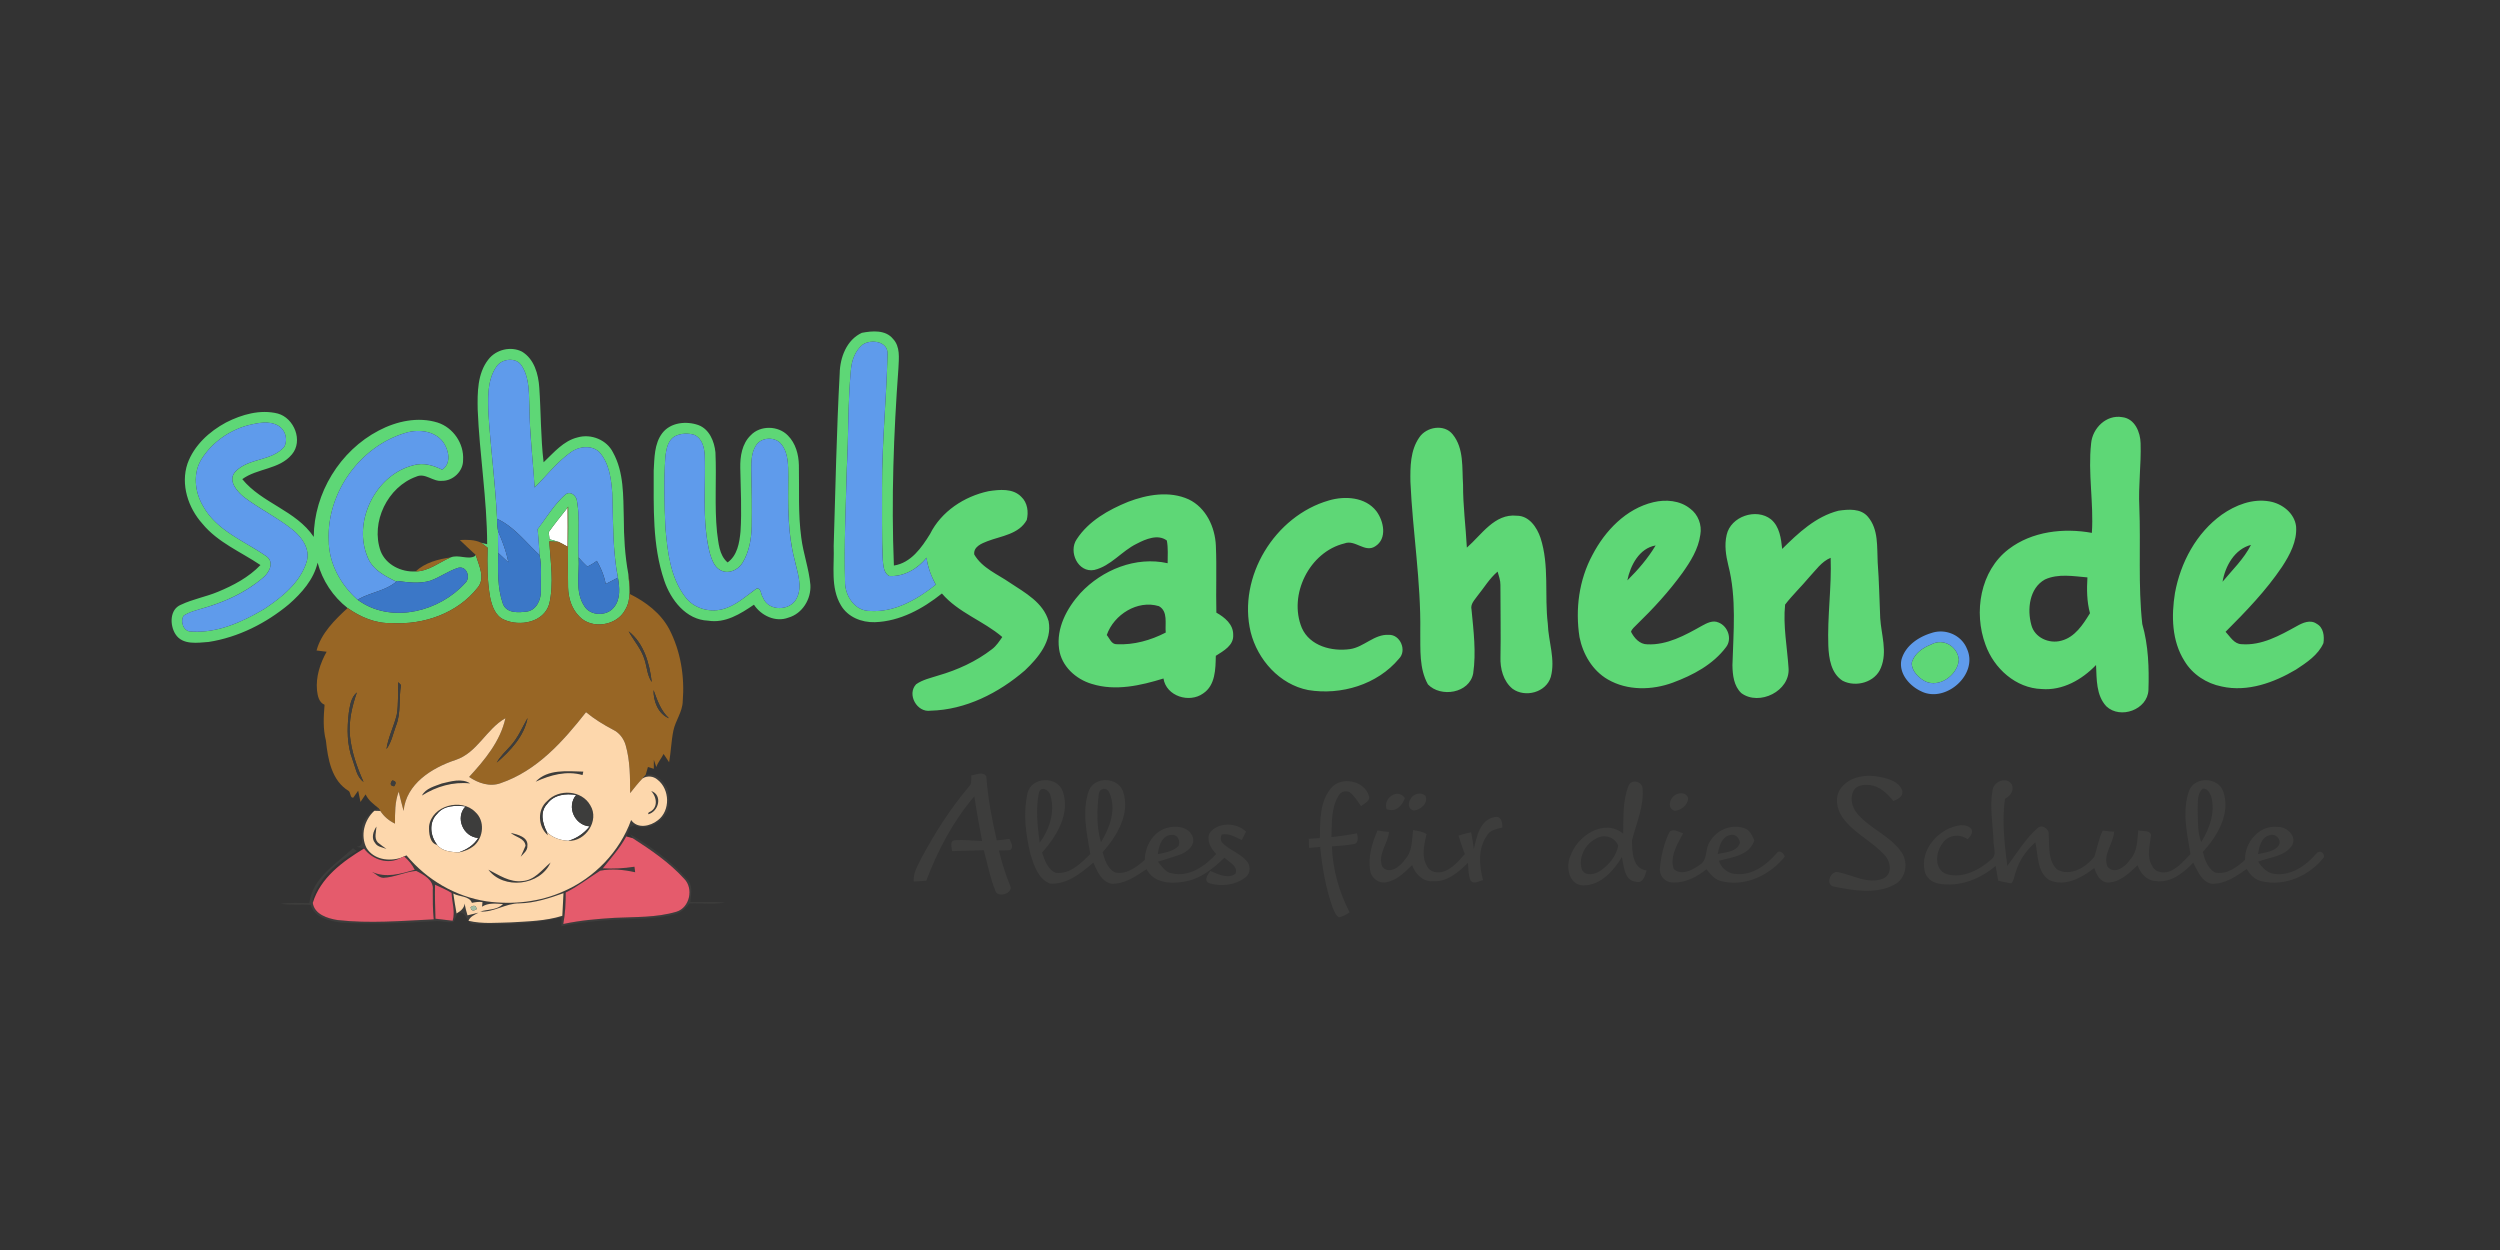 <?xml version="1.0"?>
<svg xmlns="http://www.w3.org/2000/svg" viewBox="0 -113.5 900 450"><rect x="0" y="-113.5" width="900" height="450" fill="#333333" stroke="none"/><path fill="#fff" d="M197.54 78.04c2.17-3.03 4.52-5.91 6.82-8.83.05 4.71.02 9.42-.01 14.13-1.07-.64-2.16-1.22-3.27-1.76-1.08-.34-2.16-.66-3.25-.95-.07-.65-.21-1.94-.29-2.59Zm-.54 97.84c2.38-3.31 6.67-3.81 10.41-3.19-3.54 4.21-.57 10.89 4.86 11.31-2 2.47-4.59 4.33-7.67 5.19-2.84-.14-5.65-1.06-7.7-3.11-1.6-3.15-2.65-7.33.1-10.2Zm-39.59 3.57c2.45-3.1 6.63-3.03 10.19-2.65-3.84 4-.88 10.98 4.56 11.36-1.61 2.68-4.28 4.28-7.18 5.25-2.69-.28-5.77-.4-7.57-2.74-2.56-3.2-3.13-8.18 0-11.22Z"/><path fill="#5ed776" d="M310.26 6.32c3.75-.71 8.51-1.15 11.21 2.16 2.68 2.8 2.12 6.95 1.97 10.48-1.74 23.67-2.6 47.41-1.64 71.14 6.18-.97 9.96-6.43 13.02-11.36 4.04-8.13 12.34-13.56 21.07-15.41 3.9-.59 8.75-1.11 11.77 2.02 2.26 2.11 2.67 5.47 1.97 8.35-2.82 5.13-9.2 5.75-14.15 7.63-2.1.81-5.1 2.01-4.75 4.79 2.86 4.93 8.42 7.09 12.9 10.2 5.42 3.58 11.94 7.1 13.87 13.81 1.38 7.09-3.75 13.19-8.55 17.73-9.41 8.12-21.33 14.19-33.94 14.49-4.91.77-8.62-5.91-5.2-9.52 2.36-1.66 5.26-2.26 7.96-3.14 6.93-2 13.63-5.05 19.35-9.48 1.56-1.16 2.6-2.83 3.71-4.38-6.79-5.83-15.81-8.73-21.74-15.67-6.89 5.52-15.13 10.03-24.13 10.33-4.77.15-9.75-1.84-12.23-6.08-3.83-6.43-2.32-14.24-2.6-21.35.64-20.72 1.04-41.44 2.16-62.13.11-5.72 2.48-12.08 7.97-14.61m.31 4.26c-2.78 2.23-4 5.84-4.26 9.29-1.1 11.69-.81 23.46-1.46 35.17-.34 13.67-1.01 27.34-.63 41-.02 4.93 3.49 10.36 8.85 10.4 8.89.63 17.09-4.11 23.8-9.47-1.63-3.04-2.89-6.27-3.31-9.71-3.21 4.03-8.14 6.9-13.41 6.61-2.15-1.07-2.11-3.89-2.38-5.94-.36-8.63-.19-17.27-.23-25.9-.06-16.03 1.59-32.02 1.97-48.02.27-4.6-5.89-5.55-8.94-3.43ZM175.82 15.9c2.76-3.57 8.04-4.86 12.08-2.82 4.42 2.65 5.92 8.09 6.24 12.92.62 8.97.49 17.98 1.56 26.92 3.66-3.46 7.13-7.73 12.25-8.96 4.82-1.39 10.47.86 12.73 5.41 3.98 7.17 3.66 15.68 3.89 23.63.01 6.73.39 13.46 1.62 20.09.33 4.3 1.27 9.07-1.14 12.97-3 5.74-12.06 7.13-16.51 2.34-2.75-2.72-3.93-6.63-4.03-10.42-.19-9.7.13-19.4.02-29.1l-.17.33c-2.3 2.92-4.65 5.8-6.82 8.83.08.65.22 1.94.29 2.59 1.09.29 2.17.61 3.25.95-.84-.05-2.51-.16-3.35-.21.46 7.46 1.72 15.12.01 22.5-1.92 6.73-10.61 8.28-16.31 5.7-3.11-1.35-4.29-4.86-4.95-7.91-1.09-5.93-1.1-12-.94-18-.76-.61-1.54-1.19-2.32-1.77.54.13 1.62.4 2.16.53-.04-16.23-2.75-32.28-3.41-48.47-.11-6.14-.13-12.98 3.85-18.05m2.83 2.7c-3.25 4.76-2.95 10.87-2.83 16.38.78 12.78 2.51 25.49 3.12 38.29-.03 1.5.09 2.98.36 4.45-.04 2.61.02 5.21.06 7.82-.08 6.15-.37 12.54 1.72 18.42 1.43 3.5 5.76 3.05 8.81 2.67 3.39-.66 4.97-4.48 4.82-7.63-.11-4.21.41-8.53-.47-12.68-.19-3.11-.4-6.22-.7-9.33 3.24-4.22 5.99-8.94 10.02-12.48 1.88-1.42 4.03.52 4.18 2.5 1.15 6.65.17 13.42.56 20.12.39 5.79-1.39 12.28 1.99 17.46 2.15 3.76 8.23 3.85 10.78.48 2.4-3 1.99-7.09 1.38-10.62-1.94-10.01-1.69-20.24-2.04-30.38-.38-5.16-1.08-10.81-4.66-14.83-2.82-2.64-7.4-2.05-10.32.11-4.93 3.55-8.68 8.41-12.96 12.66-.62-9.68-1.79-19.33-1.89-29.04-.2-4.97.05-10.41-2.75-14.77-2.01-3.26-7.26-2.63-9.18.4ZM81.4 38.58c5.64-2.87 12.27-4.78 18.58-3.21 5.94 1.6 9.24 9.9 5.08 14.75-4.51 5.42-12.4 4.91-17.84 8.87 7.05 8.68 19.37 11.28 25.73 20.8.09-15.77 9.45-31.04 23.43-38.31 6.41-3.37 14.13-5.05 21.18-2.85 5.6 1.81 9.54 7.57 9.15 13.44.11 4.05-3.63 7.62-7.65 7.53-3.21.36-5.99-2.98-9.18-1.52-10.35 3.68-16.53 16.42-12.86 26.8 1.9 4.97 7.47 7.64 12.59 7.34 4.73-.07 8.45-3.28 12.62-5.05 2.81-1.17 6.29.96 8.71-.47l.31-.43c1.11 3.64 3.59 8.33.71 11.76-7.24 9.24-19.43 13.49-30.93 12.78-5.77.22-11.25-2.15-15.88-5.42-5.26-4.08-9.09-9.9-10.81-16.33-1.42 6.11-5.74 10.93-10.31 14.96-8.25 6.87-18.25 11.91-28.91 13.58-4.01.29-9.36 1.21-11.93-2.76-2.09-3.2-2.17-8.97 1.94-10.63 4.26-2.03 8.98-2.84 13.33-4.66 5.59-2.31 11.08-5.22 15.31-9.63-7.07-4.76-15.34-8.12-20.88-14.86-5.16-5.74-7.92-14.14-5.39-21.66 2.36-6.58 7.86-11.58 13.9-14.82m8 .99c-6.79 1.82-13.02 6.16-16.78 12.13-3.28 5.15-2.52 12 .54 17.06 4.94 8.92 14.98 12.53 22.9 18.11 2.84 2.23.72 5.99-1.52 7.74-6.34 5.39-14.13 8.83-22.09 11.04-2.16.67-4.41 1.22-6.31 2.49-1.39 2.1-.04 5.84 2.75 5.71 9.34.65 18.22-3.41 26.09-8.02 6.42-4.25 13.08-9.54 15.43-17.19 1.3-4.44-1.61-8.55-4.85-11.25-5.58-4.53-12.12-7.67-17.82-12-2.4-2.03-5.72-5.72-3.22-8.86 4.67-5.29 13.26-3.83 17.83-9.23 1.36-2.54.37-6.1-2.17-7.53-3.28-1.95-7.3-1-10.78-.2m28.95 41.48c.01 8.24 4.32 15.96 10.38 21.36l1.04.71.13.09c11.81 7.71 28.44 3.25 37.5-6.75 2.16-1.86.72-6.28-2.37-5.57-3.57 1.08-6.59 3.42-10.1 4.66-3.88 1.18-7.98.61-11.91.09l-.35.25c-4-1.98-8.36-4.15-10.21-8.51-5.7-13.01 2.73-30.15 16.58-33.44 3.47-.94 7.01.1 10.13 1.64 3.47-2.29 2.39-7.17.28-10.04-3.07-3.97-8.84-4.61-13.39-3.22-16.42 4.82-28.49 21.6-27.71 38.73Zm634.46-35c.52-5.44 5.48-10.36 11.17-9.38 4.54.5 6.56 5.39 6.64 9.43.24 7.63-.85 15.24-.46 22.87.55 14.05-.48 28.19 1.06 42.18 2.21 7.72 2.48 15.82 2.22 23.8-.36 7.06-10.13 10.57-15.15 5.83-3.72-3.95-3.47-9.83-3.71-14.88-5.07 5.28-12.02 9.26-19.56 8.65-9.33-.29-17.22-7.44-20.25-15.97-4.33-11.64-1.92-26.58 8.35-34.39 8.41-6.42 19.76-7.71 29.95-5.86.72-10.76-1.47-21.54-.26-32.28m-16.63 49.06c-5.63 3.12-6.45 10.73-4.9 16.37 1.16 4.57 6.41 6.89 10.77 5.67 4.92-1.25 7.85-5.84 10.34-9.9-1.15-4.21-1.17-8.58-.92-12.89-5.05-.42-10.49-1.44-15.29.75ZM238.41 42.44c2.97-3.89 8.63-4.45 12.99-2.92 3.98 1.47 5.76 5.88 6.16 9.81.44 9.57-.39 19.2.57 28.75.56 3.79.67 8.2 3.81 10.9 3.52-2.51 4.25-7.07 4.64-11.07.5-7.65.05-15.32-.08-22.98-.09-4.14.63-8.7 3.74-11.71 3.45-3.69 9.96-3.53 13.41.07 2.78 2.78 3.87 6.83 3.95 10.67.18 8.67-.32 17.41.85 26.03.71 5.76 2.79 11.26 3.29 17.04.33 5.13-2.91 10.42-7.96 11.83-4.6 1.75-9.78-.74-12.36-4.67-4.86 3.3-10.32 6.76-16.5 5.75-7.97-.3-13.45-7.49-15.8-14.46-4.32-12.69-3.76-26.33-3.79-39.55.28-4.56.18-9.67 3.08-13.49m4.89.95c-2.88 1.37-3.47 4.82-3.77 7.67-.59 8.62-.36 17.28.06 25.91.77 8.42 1.8 17.44 7.08 24.38 2.95 4.04 8.45 5.71 13.23 4.51 4.86-1.17 8.55-4.73 12.52-7.52 1.66-.17 1.45 2.26 2.26 3.25 1.91 5.13 9.88 4.97 12.16.21 2.18-4.38.14-9.37-.79-13.82-2.56-9.78-2.36-19.97-2.27-30-.04-3.87.08-8.2-2.4-11.44-2.17-2.96-7.42-2.77-9.27.43-1.72 2.68-1.61 6.02-1.64 9.08.15 6.66.25 13.32.14 19.98-.11 4.53-.93 9.23-3.34 13.14-1.57 2.56-5.15 4.16-7.95 2.58-2.32-1.25-3.13-3.99-3.85-6.34-2.76-11.31-1.42-23.02-1.76-34.53-.06-2.94-.82-6.52-3.79-7.84-2.15-.65-4.56-.57-6.62.35Zm267.62.62c2.55-3.88 9.02-4.99 12.07-1.11 4.1 5.07 3.29 12 3.71 18.09-.04 7.58.98 15.09 1.37 22.65 5.29-4.6 9.99-12.34 17.98-11.48 4.45-.02 7.25 4.19 8.53 7.97 3.24 10 1.39 20.65 2.63 30.93.2 6.38 2.81 12.81 1.07 19.15-1.69 5.58-9.19 7.54-13.73 4.27-3.36-2.71-4.54-7.31-4.38-11.47.18-8.66-.04-17.31-.02-25.96.02-1.65-.57-3.22-1.01-4.78-2.92 2.46-4.85 5.78-7.23 8.71-1.04 1.49-2.65 2.97-2.16 4.99.72 7.6 1.71 15.34.6 22.94-1.33 7.18-11.7 8.8-16.3 3.96-3.19-5.71-2.67-12.58-2.75-18.9.27-18.07-2.74-35.96-3.55-53.98-.08-5.42-.05-11.34 3.17-15.98ZM406.11 67.16c6.87-2.62 14.89-4.04 21.83-.88 6.24 2.98 9.48 9.98 9.77 16.64.35 8.04-.02 16.09.18 24.13 2.98 1.68 6.12 4.2 6.06 7.98.25 3.83-3.51 5.8-6.26 7.57-.09 4.73-.14 10.6-4.54 13.53-4.98 3.61-13.31 1.02-14.3-5.37-8.24 2.55-17.28 4.61-25.77 1.96-5.78-1.68-11.01-6.43-11.81-12.61-1.06-7.52 2.81-14.69 7.7-20.11 7.84-8.38 19.94-13.31 31.38-10.74 0-2.72.22-5.48-.29-8.17-3.19-2.42-7.66-.51-10.81 1.14-5.44 2.62-9.31 8.04-15.32 9.46-5.86 1.11-9.41-6.62-6.3-11.09 4.26-6.53 11.41-10.56 18.48-13.44m-7.68 47.95c1.03 1.21 1.65 3.37 3.6 3.31 6.13.31 12.21-1.41 17.63-4.2-.31-3.16.91-7.63-2.45-9.5-7.71-2.35-16.22 3.03-18.78 10.39Zm79.99-48.46c5.77-1.69 13.11-1.24 17.06 3.85 2.66 3.54 4.02 9.91-.4 12.67-3.72 2.47-7.26-2.58-11.12-1.03-12.56 3.04-20.23 18.5-15.31 30.39 2.87 6.54 10.84 8.59 17.37 7.64 5.01-.72 8.71-5.44 13.96-5.13 4.14-.14 6.58 5.68 3.65 8.59-7.79 9.33-20.86 13.24-32.67 11.29-10.31-2.01-18.24-10.92-20.73-20.89-4.73-19.87 8.7-41.8 28.19-47.38Zm116.79.64c4.45-1.06 9.55-.66 13.22 2.3 2.9 2.1 4.33 5.92 3.68 9.42-.69 5.12-3.5 9.59-6.43 13.72-4.84 6.69-10.45 12.81-16.38 18.55-.76.84-1.79 1.54-2.14 2.65 1.14 2.26 3.13 4.54 5.88 4.53 7.11.32 13.63-3.28 19.64-6.67 1.79-.97 3.93-2.13 5.99-1.19 3.36 1.3 5 5.91 2.71 8.86-4.7 6.29-11.92 10.1-19.14 12.78-7.52 2.78-16.38 2.96-23.45-1.15-5.5-3.19-8.95-9.09-10.17-15.21-1.57-10.05-.19-20.65 4.68-29.64 4.54-8.71 12.09-16.61 21.91-18.95m-9.37 28.15c3.84-3.8 7.41-7.93 10.19-12.58-5.9 1-9.12 7.23-10.19 12.58Zm214.01-23.67c4.93-3.45 11.05-5.85 17.15-4.77 4.55.78 9.03 4.19 9.59 9.03.39 5.3-2.24 10.21-5.05 14.51-5.78 8.6-13.04 16.1-20.34 23.41 1.66 1.73 3.05 4.4 5.78 4.46 7.19.57 13.78-3.15 19.86-6.51 2.12-1.21 4.9-2.45 7.17-.83 2.47 1.32 2.8 4.47 2.42 6.96-1.92 4.3-6.06 7-9.85 9.5-7.94 4.71-17.45 8.19-26.76 6.11-5.46-1.07-10.54-4.36-13.41-9.17-4.59-7.21-4.76-16.3-3.43-24.48 2-10.97 7.7-21.64 16.87-28.22m.26 24.16c3.56-4.29 7.69-8.24 10.24-13.27-5.9 1.53-9.28 7.63-10.24 13.27ZM661.88 70.35c3.56-.5 7.95-.89 10.55 2.16 3.91 4.56 3.24 10.9 3.54 16.48.51 6.67.61 13.37.91 20.05.37 5.91 2.64 12.09.25 17.84-2.01 5.23-8.96 7.16-13.74 4.72-4.2-2.65-5-8.03-5.19-12.6-.39-10.57 1.22-21.11.84-31.69-3.32 1.37-5.35 4.47-7.73 6.98-2.8 3.37-6 6.39-8.67 9.86-.78 7.6.75 15.27 1.24 22.87.63 8.24-10.54 13.76-16.99 9.01-2.72-2.54-3.16-6.53-3.21-10.05.34-11.96 1.53-24.2-1.48-35.93-.88-3.58-1.46-7.36-.6-10.99 1.46-6.66 10.67-9.77 15.96-5.6 3.11 2.61 3.62 6.88 4.03 10.66 5.8-5.75 12.14-11.71 20.29-13.77Zm33.46 48.11c4.31-2.34 9.41.81 9.84 5.51-.33 5.65-7.42 10.62-12.62 7.53-2.21-1.34-4.37-3.61-4.34-6.34.85-3.37 4.03-5.53 7.12-6.7Z"/><path fill="#5f9beb" d="M310.57 10.58c3.05-2.12 9.21-1.17 8.94 3.43-.38 16-2.03 31.99-1.97 48.02.04 8.63-.13 17.27.23 25.9.27 2.05.23 4.87 2.38 5.94 5.27.29 10.2-2.58 13.41-6.61.42 3.44 1.68 6.67 3.31 9.71-6.71 5.36-14.91 10.1-23.8 9.47-5.36-.04-8.87-5.47-8.85-10.4-.38-13.66.29-27.33.63-41 .65-11.71.36-23.48 1.46-35.17.26-3.45 1.48-7.06 4.26-9.29ZM178.65 18.6c1.92-3.03 7.17-3.66 9.18-.4 2.8 4.36 2.55 9.8 2.75 14.77.1 9.71 1.27 19.36 1.89 29.04 4.28-4.25 8.03-9.11 12.96-12.66 2.92-2.16 7.5-2.75 10.32-.11 3.58 4.02 4.28 9.67 4.66 14.83.35 10.14.1 20.37 2.04 30.38-1.47.76-2.93 1.52-4.4 2.29-.52-2.96-1.71-5.74-3.2-8.34-1.05.81-2.19 1.5-3.4 2.06-1.14-1.03-2.21-2.12-3.15-3.33-.39-6.7.59-13.47-.56-20.12-.15-1.98-2.3-3.92-4.18-2.5-4.03 3.54-6.78 8.26-10.02 12.48.3 3.11.51 6.22.7 9.33-4.93-4.52-9.07-10.18-15.3-13.05-.61-12.8-2.34-25.51-3.12-38.29-.12-5.51-.42-11.62 2.83-16.38ZM89.4 39.57c3.48-.8 7.5-1.75 10.78.2 2.54 1.43 3.53 4.99 2.17 7.53-4.57 5.4-13.16 3.94-17.83 9.23-2.5 3.14.82 6.83 3.22 8.86 5.7 4.33 12.24 7.47 17.82 12 3.24 2.7 6.15 6.81 4.85 11.25-2.35 7.65-9.01 12.94-15.43 17.19-7.87 4.61-16.75 8.67-26.09 8.02-2.79.13-4.14-3.61-2.75-5.71 1.9-1.27 4.15-1.82 6.31-2.49 7.96-2.21 15.75-5.65 22.09-11.04 2.24-1.75 4.36-5.51 1.52-7.74-7.92-5.58-17.96-9.19-22.9-18.11-3.06-5.06-3.82-11.91-.54-17.06 3.76-5.97 9.99-10.31 16.78-12.13Zm28.95 41.48c-.78-17.13 11.29-33.91 27.71-38.73 4.55-1.39 10.32-.75 13.39 3.22 2.11 2.87 3.19 7.75-.28 10.04-3.12-1.54-6.66-2.58-10.13-1.64-13.85 3.29-22.28 20.43-16.58 33.44 1.85 4.36 6.21 6.53 10.21 8.51-4.01 3.41-9.51 3.85-13.94 6.52-6.06-5.4-10.37-13.12-10.38-21.36ZM243.3 43.39c2.06-.92 4.47-1 6.62-.35 2.97 1.32 3.73 4.9 3.79 7.84.34 11.51-1 23.22 1.76 34.53.72 2.35 1.53 5.09 3.85 6.34 2.8 1.58 6.38-.02 7.95-2.58 2.41-3.91 3.23-8.61 3.34-13.14.11-6.66.01-13.32-.14-19.98.03-3.06-.08-6.4 1.64-9.08 1.85-3.2 7.1-3.39 9.27-.43 2.48 3.24 2.36 7.57 2.4 11.44-.09 10.03-.29 20.22 2.27 30 .93 4.45 2.97 9.44.79 13.82-2.28 4.76-10.25 4.92-12.16-.21-.81-.99-.6-3.42-2.26-3.25-3.97 2.79-7.66 6.35-12.52 7.52-4.78 1.2-10.28-.47-13.23-4.51-5.28-6.94-6.31-15.96-7.08-24.38-.42-8.63-.65-17.29-.06-25.91.3-2.85.89-6.3 3.77-7.67Zm-64 34.33c1.54 3.63 2.99 7.31 3.7 11.21a384.47 384.47 0 0 1-3.64-3.39c-.04-2.61-.1-5.21-.06-7.82Zm515.97 36.68c5.02-1.74 10.82.66 12.82 5.64 4.28 9.23-7.71 19.72-16.47 15.33-4.21-1.95-8.14-6.43-7.1-11.35 1.32-4.97 6.05-8.2 10.75-9.62m.07 4.06c-3.09 1.17-6.27 3.33-7.12 6.7-.03 2.73 2.13 5 4.34 6.34 5.2 3.09 12.29-1.88 12.62-7.53-.43-4.7-5.53-7.85-9.84-5.51Z"/><g fill="#986625"><path d="M204.53 68.88c.11 9.7-.21 19.4-.02 29.1.1 3.79 1.28 7.7 4.03 10.42 4.45 4.79 13.51 3.4 16.51-2.34 2.41-3.9 1.47-8.67 1.14-12.97.45 2.39.57 4.82.56 7.25 5.75 2.86 11.14 6.91 14.2 12.7 4.11 7.93 5.56 17.1 4.83 25.95-.09 3.79-2.6 6.89-3.36 10.51-.78 3.77-.86 7.63-1.54 11.41-.5-.75-1.49-2.25-1.99-3-.77 1.64-2.07 2.98-2.61 4.74-.23-.66-.68-2-.91-2.66v3.28c-.53-.17-1.59-.49-2.12-.66-.2.72-.61 2.16-.82 2.88-.39.42-.77.84-1.15 1.27-1.57 1.67-3.02 3.45-4.43 5.26-.01-5.77-.01-11.65-1.61-17.24-.69-2.38-2.27-4.49-4.52-5.57-3.43-1.82-6.76-3.83-9.75-6.32-8.26 10.52-17.69 21.1-30.73 25.54-3.88 1.43-8.1.01-11.35-2.24 5.62-6.12 11.23-12.82 13.06-21.14-6.96 3.94-10.11 12.5-18.02 15.05-8.47 2.84-17.7 8.55-18.64 18.33-.57-2.32-1.23-4.62-1.76-6.94-1.4 3.68-1.33 7.64-1.33 11.51-2.15-1.03-3.98-2.55-5.28-4.56-.18-.26-.52-.77-.69-1.03-1.77-1.43-3.64-2.79-4.61-4.94-.47.68-1.39 2.05-1.85 2.73-.21-1.01-.63-3.04-.83-4.05-.44.62-1.3 1.86-1.74 2.48-1.12.32-.98-1.76-1.6-2.33-6.27-3.77-7.55-11.5-8.27-18.17-1.09-4.24-.85-8.6-.49-12.92-2.07-.85-2.48-3.21-2.72-5.18-.47-4.88 1.12-9.69 3.46-13.9-.9-.11-2.71-.33-3.62-.45 1.64-6.21 6.57-11.04 11.19-15.29 4.63 3.27 10.11 5.64 15.88 5.42 11.5.71 23.69-3.54 30.93-12.78 2.88-3.43.4-8.12-.71-11.76-1.91-1.78-3.84-3.54-5.71-5.36 2.57-.12 5.31-.17 7.68.98.78.58 1.56 1.16 2.32 1.77-.16 6-.15 12.07.94 18 .66 3.05 1.84 6.56 4.95 7.91 5.7 2.58 14.39 1.03 16.31-5.7 1.71-7.38.45-15.04-.01-22.5.84.05 2.51.16 3.35.21 1.11.54 2.2 1.12 3.27 1.76.03-4.71.06-9.42.01-14.13l.17-.33m21.76 44.88c1.91 3.44 4.67 6.46 5.78 10.3.85 2.65.93 5.61 2.56 7.97-.78-6.67-2.82-13.97-8.34-18.27m-82.92 18.32c-.2 3.9.14 7.85-.54 11.72-1.01 4.19-3.08 8.07-3.71 12.37 1.83-2.45 2.37-5.52 3.41-8.32 1.93-4.68.97-9.83 1.83-14.71-.25-.26-.74-.8-.99-1.06m91.9 2.83c-.07 3.99 1.64 8.58 5.57 10.18-2.97-2.72-4.23-6.51-5.57-10.18m-109.71 8.22c-.66 5.66-.7 11.6 1.4 16.99 1.05 2.73 1.37 6.01 3.91 7.86-2.4-5.37-4.39-11.02-4.92-16.92-.4-5.21.83-10.39 2.53-15.29-2.15 1.84-2.49 4.73-2.92 7.36m58.31 11.82c-1.77 1.95-3.72 3.77-5.05 6.08 4.91-4.23 9.87-9.48 11.11-16.05-1.9 3.39-3.43 7.05-6.06 9.97m-42.67 12.51c-.9 1.22-.67 1.92.68 2.11.89-1.22.67-1.92-.68-2.11Z"/><path d="M149.61 92.22c3.42-3.18 8.11-4.42 12.62-5.05-4.17 1.77-7.89 4.98-12.62 5.05Z"/></g><path fill="#3b77c7" d="M178.94 73.27c6.23 2.87 10.37 8.53 15.3 13.05.88 4.15.36 8.47.47 12.68.15 3.15-1.43 6.97-4.82 7.63-3.05.38-7.38.83-8.81-2.67-2.09-5.88-1.8-12.27-1.72-18.42 1.21 1.14 2.42 2.27 3.64 3.39-.71-3.9-2.16-7.58-3.7-11.21-.27-1.47-.39-2.95-.36-4.45Zm29.36 13.86c.94 1.21 2.01 2.3 3.15 3.33 1.21-.56 2.35-1.25 3.4-2.06 1.49 2.6 2.68 5.38 3.2 8.34 1.47-.77 2.93-1.53 4.4-2.29.61 3.53 1.02 7.62-1.38 10.62-2.55 3.37-8.63 3.28-10.78-.48-3.38-5.18-1.6-11.67-1.99-17.46Zm-53.37 8.42c3.51-1.24 6.53-3.58 10.1-4.66 3.09-.71 4.53 3.71 2.37 5.57-9.06 10-25.69 14.46-37.5 6.75l-.13-.09-1.04-.71c4.43-2.67 9.93-3.11 13.94-6.52l.35-.25c3.93.52 8.03 1.09 11.91-.09Z"/><g fill="#3d3d3c"><path d="m129.77 103.12.13.09-.13-.09Zm96.52 10.64c5.52 4.3 7.56 11.6 8.34 18.27-1.63-2.36-1.71-5.32-2.56-7.97-1.11-3.84-3.87-6.86-5.78-10.3Zm-82.92 18.32c.25.26.74.8.99 1.06-.86 4.88.1 10.03-1.83 14.71-1.04 2.8-1.58 5.87-3.41 8.32.63-4.3 2.7-8.18 3.71-12.37.68-3.87.34-7.82.54-11.72Zm91.9 2.83c1.34 3.67 2.6 7.46 5.57 10.18-3.93-1.6-5.64-6.19-5.57-10.18Zm-109.71 8.22c.43-2.63.77-5.52 2.92-7.36-1.7 4.9-2.93 10.08-2.53 15.29.53 5.9 2.52 11.55 4.92 16.92-2.54-1.85-2.86-5.13-3.91-7.86-2.1-5.39-2.06-11.33-1.4-16.99Zm58.31 11.82c2.63-2.92 4.16-6.58 6.06-9.97-1.24 6.57-6.2 11.82-11.11 16.05 1.33-2.31 3.28-4.13 5.05-6.08Zm8.97 12.96c4.32-4.62 11.4-3.76 17.15-3.62l-.28 1.23c-5.73-1.68-11.62-.01-16.87 2.39Zm38.44-1.15c.38-.43.76-.85 1.15-1.27 3.54-.91 6.64 2.22 7.92 5.22.57 2.52.65 5.28-.09 7.77-1.98 4.05-7.46 7.44-11.79 5.09l-1.8.72c-.31 1.15-.71 2.26-1.22 3.33-2.26 4.2-5.49 7.76-8.44 11.47 3.8.2 7.62.04 11.39-.57.06.5.2 1.49.26 1.99-4.11-.94-8.43-1.35-12.59-.56-4.15 2.6-8 5.69-12.42 7.85.03 3.79-.18 7.59-.86 11.33 6.07-1.3 12.26-1.83 18.45-2.21 7.44-.37 15.09-.05 22.31-2.21 4.77-1.46 6.23-8.39 2.75-11.85-5.31-5.85-11.9-10.35-18.51-14.6l-.84-1.39c7.5 4.49 14.75 9.68 20.54 16.29 2.07 2.19 1.25 5.41 1.01 8.09 4.2.06 8.41-.13 12.61.17-4.26.73-8.6.15-12.9.32-1.42 1.7-3.02 3.43-5.29 3.88-7.12 1.86-14.57 1.62-21.87 1.96-6.34.45-12.69.98-18.92 2.32.01-.78.02-2.35.02-3.14-10.18 2.37-20.78 2.71-31.2 2.32-3.28.39-2.57-4.61-6.12-4.04-.46 1.17-.99 2.3-1.61 3.39-2.12.34-4.24-.45-6.37-.32-11.3.71-22.65 1.2-33.96.52-4.2-.57-9.66-1.68-11.05-6.35-3.63-.31-7.31.19-10.91-.47 3.46-.37 6.95-.22 10.42-.2 1.18-9.13 9.6-14.06 15.74-19.74.45.33.9.66 1.35 1.01-6.83 3.79-13.54 9.41-15.88 17.13l.04 1.53c.59 4.14 5.38 5.63 8.95 6.18 11.49 1.3 23.08.29 34.59-.26-.35-3.5-.35-7.01-.34-10.52.52-3.56-3.29-5.58-5.97-6.92-4.04.33-7.77 2.31-11.83 2.49-1.61-.06-2.74-1.43-4.09-2.16 4.99 2.39 10.41.69 15.4-.73-.93-1.87-2.26-3.48-3.84-4.82l.87-.36c7.29 8.77 17.6 14.85 28.91 16.56 9.32 1.26 19.12.26 27.73-3.67 11.07-4.86 20.11-14.22 24.23-25.62 2.26 3.28 6.92 2.26 9.63.08 4.54-3.44 4.33-11.14-.11-14.59-1.49-1.33-3.78-1.56-5.45-.44M156.62 205c-.12 4.07.05 8.15.15 12.23 2.06.22 4.13.46 6.19.74.96-3.3-.24-6.69-.39-10.02-1.89-1.18-3.94-2.02-5.95-2.95m6.57 3.16c.35 2.39.73 4.79 1.17 7.18 1.33-.74 2.86-1.91 2.87-3.58.28 1.44.64 2.86 1.07 4.27.99-.24 2.96-.72 3.95-.97-1.36.77-2.99 1.33-3.59 2.93 5.02 1.21 10.21.67 15.31.57 6.19-.38 12.5-.49 18.47-2.37.17-2.72.31-5.44.42-8.15-5.13 1.83-10.38 3.55-15.88 3.67-4.93-.06-9.13 3.28-14.11 2.94 2.73-.83 6.1-.5 8.22-2.69-2.56-.16-5.29-.53-7.55.94.04-.4.12-1.22.17-1.63-1.28-.23-2.57.01-3.82.25-.94-2.59-4.63-2.11-6.7-3.36Zm186.47-42.53c1.76-.16 4.23-1.57 5.42.4.55 7.77 1.99 15.44 3.76 23.02 1.52-.18 3.04-.36 4.56-.53.49 1.34 1.72 2.83.25 4.02-1.35.09-2.69.13-4.04.13 1.03 4.33 2.36 8.57 4.05 12.69 1.39 2.71-4.77 4.68-5.39 1.65-1.89-4.64-2.79-9.61-4.09-14.42-3.81.14-7.63.16-11.44.31-.09-1.41-1.06-3.86 1.25-3.96 3.19-.18 6.37.25 9.56.32-1.01-5.35-2-10.69-2.78-16.08-7.64 8.9-13.19 19.47-17.33 30.4-1.5.07-3 .15-4.49.27-.28-3.03 1.4-5.66 2.67-8.27 4.85-9.14 10.48-17.9 17.13-25.84 1.21-1.05.85-2.7.91-4.11Zm313.27 4.36c3.3-4.14 9.27-4.83 14.14-3.74 2.95.62 6.6 1.68 7.72 4.82.51 2.15-1.54 3.16-3.17 3.81-2.17-2.7-4.91-5.36-8.51-5.77-2.09-.21-4.8 0-5.87 2.12-1.37 2.65-.48 5.98 1.38 8.19 4.62 5.48 12.02 7.99 16.04 14.07 2.46 3.77 1.42 9.39-2.74 11.52-6.73 3.54-14.76 2.06-21.87.62-3.06-.69-1.01-5.98 1.88-5.12 5.21 1.1 10.55 4.39 15.94 2.3 3.43-1.38 2.87-5.99.75-8.3-4.58-5.19-11.36-8.05-15.36-13.81-2.16-3.07-2.9-7.65-.33-10.71Zm-521.73-2.53c1.35.19 1.57.89.68 2.11-1.35-.19-1.58-.89-.68-2.11Zm17.84 1.1c3.25-.75 7.17-1.99 10.21-.03-6.17-.66-12.15 1.09-17.35 4.37 1.37-2.63 4.58-3.34 7.14-4.34Zm210.88 3.46c1.36-5.92 10.68-6.27 12.67-.64 2.8 8.07-2.25 16.2-7.46 22.05.97 2.76 2 6.09 4.96 7.29 5.15.6 9.08-3.47 12.43-6.77-1.28-7.48-3.13-15.5-.5-22.87 2.09-5.23 10.49-4.86 12.3.39 2.66 8.01-2.22 16.03-7.38 21.83.75 2.73 1.72 5.84 4.41 7.26 4.15.98 7.84-1.96 10.79-4.5.04-4.85 2.81-9.85 7.59-11.42 3.43-1.1 8.48-.64 9.73 3.39.73 2.97-2.06 5.13-4.5 6.07-2.67.98-5.42 1.74-8.12 2.61 1.4 1.65 2.65 3.84 5.01 4.19 6.23 1.49 11.98-2.61 16-6.96-1.95-1.97-3.59-4.78-2.37-7.59 3.03-3.98 9.65-3.84 13.09-.46-.38.75-1.16 2.27-1.54 3.02-2.28-1.02-4.6-2.56-7.22-1.98-.62 1.42-.36 2.59.78 3.51 2.48 2.26 5.87 3.34 8.1 5.91 1.61 1.6 1.57 4.63-.33 6-3.56 2.8-8.66 3.42-12.93 2.13-2.34-.86-.57-3.17.27-4.45 2.72 1.14 6.36 3.03 9.09 1.01 1-2.85-2.4-4.14-3.97-5.79-4.12 3.97-8.85 7.86-14.71 8.67-4.81.89-10.9.38-13.36-4.53-3.79 2.53-7.93 5.47-12.7 5.24-3.6-.79-5.09-4.61-6.46-7.6-4.35 3.76-9.45 7.93-15.54 7.57-4.29-1.62-5.82-6.54-7.06-10.53-1.76-7.14-2.73-14.81-1.07-22.05m4.05 0c-1.19 5.88-.44 11.98.31 17.87 3.55-4.79 5.6-11.16 3.87-17.05-.44-2.03-3.57-3.67-4.18-.82m21.58.4c-.65 5.69-.88 11.75.8 17.28 3.19-5.22 5.73-12.03 2.95-17.95-.95-2.05-3.58-1.52-3.75.67m21.27 21.57c2.6-.56 5.5-.95 7.46-2.95.68-1.76-.19-4.12-2.34-3.99-3.6-.03-4.85 4.01-5.12 6.94Zm62.36-23.76c3.62-4.42 11.95-2.73 13.58 2.68.74 2.01-1.64 2.76-2.77 3.8-1.26-1.76-2.39-3.68-4.11-5.02-1.46-.73-3.31-.17-4.02 1.31-2.71 4.41-2.35 9.87-2.54 14.85 3.07-.31 6.13-.76 9.17-1.36.45 1.56.71 3.84-1.51 3.93-2.47.47-5 .57-7.5.77.28 8.29 2.59 16.4 6.38 23.75-1.19.85-2.47 1.45-3.85 1.8-1.25-.82-1.72-2.31-2.28-3.6-2.49-7.01-3.76-14.39-4.46-21.77-1.34.12-2.68.25-4.01.37-.04-1.09-.08-2.19-.1-3.28 1.33-.09 2.66-.18 3.99-.26.09-6.1-.12-13 4.03-17.97Zm107.11-.88c.93-2.34 4.51-1.75 5 .62.7 6.61-2.24 12.82-3.78 19.08.05 3.96.15 10.19 5.26 10.81-.61 1.85-1.18 4.81-3.84 4.06-4.18-.37-4.37-5.7-5.04-8.91-3.01 4.99-7.64 10.27-13.96 10.23-5.07-.16-6.31-6.51-4.67-10.37 2.4-7.33 12.05-13.95 19.07-8.28.17-5.75-.24-11.8 1.96-17.24m-11.95 19.17c-3.83 2.01-6.29 6.94-4.8 11.15 1.35 2.4 4.55 1.62 6.46.38 3.14-2.09 5.85-5.33 6.56-9.09-1.25-3.3-5.35-4.37-8.22-2.44Zm142.96-17.43c.28-3.28 5.17-5.27 7.03-2.08.72 2.28-.64 3.99-2.53 5.05-1.18 8.01-.15 16.21.82 24.2 3.49-4.67 6.52-9.79 10.92-13.68 1.52-1.47 4.28.35 3.98 2.32.31 4.21-.35 9.28 2.94 12.53 4.78 2.84 10.55-.7 13.55-4.59.96-3.12 1.55-6.37 2.97-9.34 1.35.22 2.71.35 4.1.41-.23 4.3-4.1 8.1-2.45 12.49 2.48 3.2 6.58.08 8.22-2.45 2.67-2.87 2.5-6.91 2.93-10.54 1.46.47 3.9-.2 4.61 1.56-.38 3.71-1.75 7.73.37 11.21 1.22 2.66 4.69 2.92 7.03 1.68 2.72-1.36 4.69-3.77 6.78-5.91-1.23-7.47-3.13-15.52-.47-22.87 2.02-5.18 10.45-4.86 12.27.34 2.76 7.94-2.14 16.07-7.36 21.8.72 2.75 1.73 5.86 4.36 7.35 4.18.97 7.93-1.88 10.84-4.52-.18-6.34 5.2-12.73 11.87-11.84 3.23-.12 6.92 3.41 5.04 6.64-2.64 4.04-8.06 4.17-12.16 5.85 1.38 2.13 3.27 4.17 5.97 4.43 5.92.7 11.22-2.99 14.9-7.29 1.09-1.46 2.91-.58 2.83 1.21-5.17 6.65-14.1 10.71-22.48 8.69-2.43-.52-4.17-2.36-5.34-4.43-3.76 2.64-7.93 5.57-12.74 5.32-3.61-.79-4.99-4.69-6.55-7.59-3.51 3.72-8.14 7.45-13.62 6.62-3.2-.17-5.39-2.87-6.4-5.67-3.01 2.79-6.25 6.11-10.64 6.22-2.9-.14-4.18-2.85-4.93-5.25-4.45 3.5-10.52 6.91-16.21 4.37-4.48-2.88-3.97-9.02-5.03-13.61-3.26 2.86-5.83 6.54-7.05 10.71-.58 1.33-.56 3.01-1.63 4.06-1.59-.23-3.13-.6-4.68-.94-.3-1.78-.61-3.56-.93-5.33-5.58 4.75-13.06 7.72-20.44 6.38-2.39-.39-4.64-2.07-5.1-4.53-1.6-6.93 3.77-13.79 10.18-15.87 2.17-.75 5.23-1.24 6.77.96.36 1.43-.56 2.53-1.51 3.46-2.88-2.16-7.26-1.53-9.13 1.63-2.48 3.16-2.91 9.39 1.6 10.93 5.84 1.68 11.81-1.51 16.08-5.31 2.17-1.61.68-4.54.78-6.77-.22-5.99-1.43-12.06-.36-18.01m73.85 6.86c.18 3.9-.18 7.99 1.29 11.68 3.05-4.87 5.2-10.86 3.54-16.6-.55-1.21-1.43-2.92-3.04-2.61-2.12 1.88-1.62 5-1.79 7.53m21.72 16.03c2.53-.66 5.65-.76 7.39-3.01 1.37-2.03-.98-4.63-3.15-3.81-3.07.62-3.8 4.19-4.24 6.82Z"/><path d="M234.42 171.26c4.21 1.39 2.76 7.5-1.13 8.38.06-.17.19-.51.25-.68 3.46-1.36 3.05-5.39.88-7.7Zm-37.4 3.59c4.17-4.46 12.45-3.9 15.49 1.57 3.39 5.46-1.75 13.11-7.91 12.77 3.08-.86 5.67-2.72 7.67-5.19-5.43-.42-8.4-7.1-4.86-11.31-3.74-.62-8.03-.12-10.41 3.19-2.75 2.87-1.7 7.05-.1 10.2l.35 1.12c-3.62-3.1-3.93-9.21-.23-12.35Zm302.13 2.91c-1.28-3.91 3.95-7.69 6.61-3.97-.93 2.79-3.47 5.38-6.61 3.97Zm10.23-5.15c1.18-.67 2.75-.53 3.77.39 1.16 2.58-1.75 5.13-4.19 5.29-2.97-.67-1.74-4.73.42-5.68Zm94.81-.38c1.34-.48 3.43.14 3.54 1.79-.24 2.38-2.52 4.19-4.83 4.37-3.31-.99-1.44-5.71 1.29-6.16Zm-449.73 11.72c.95-7.43 11.64-10.31 16.68-5.09 3.45 3.13 2.96 8.92-.34 11.97-1.66 1.38-3.7 2.23-5.82 2.58 2.9-.97 5.57-2.57 7.18-5.25-5.44-.38-8.4-7.36-4.56-11.36-3.56-.38-7.74-.45-10.19 2.65-3.13 3.04-2.56 8.02 0 11.22-2.77-.58-3.04-4.43-2.95-6.72Zm-18.23-6.54c.17.26.51.77.69 1.03-.54-.02-1.62-.04-2.16-.06-3.66 3.36-5.09 8.88-2.81 13.41 2.61 4.15 8 4.92 12.37 3.51-4.57 2.59-10.24.72-13.27-3.33-.9-.19-1.79-.39-2.67-.63 3.06-.35 1.55-3.41 1.93-5.29-.45-3.9 2.8-6.92 5.92-8.64Zm394.35 14.74c1-4.4 2.21-10.53 7.44-11.5 2.42-.59 2.9 1.98 2.82 3.75-2.04.55-4.45.88-5.56 2.94-3.28 4.7-2.79 10.74-1.39 16-1.46.31-3.1 1.6-4.41.27-.96-2.02-.8-4.33-1.02-6.5-3.39 3.34-7.43 6.93-12.54 6.64-3.63.26-6.45-2.6-7.54-5.83-2.68 2.58-5.47 5.5-9.3 6.17-2.62.61-5.41-1.46-5.79-4.08-.88-5.01.67-9.99 2.6-14.56 1.36.25 2.75.44 4.14.55-.36 4.27-4.24 8.19-2.39 12.54 2.53 3.03 6.56-.2 8.18-2.65 2.67-2.88 2.47-6.91 2.87-10.55 1.67.25 3.37.53 4.87 1.4-.84 3.78-1.97 8 .17 11.59 1.12 2.26 4.04 2.67 6.22 1.83 3.09-1.15 5.24-3.81 7.38-6.19-.82-2.2-1.58-4.42-2.28-6.65 1.48-.5 3-.9 4.55-1.19.4 1.99.74 4 .98 6.02Z"/><path d="M135.52 184.05c-.06 1.9-.97 4.11.46 5.72.99.85 2.09 1.58 3.14 2.35-1.38-.6-3.19-.69-4.06-2.1-1.52-1.77-.69-4.25.46-5.97Zm480.03 5.48c2.4-4.33 7.98-6.62 12.66-4.75 1.89.63 2.51 2.6 3.34 4.2-1.63 5.47-8.02 6.11-12.7 7.39.79 2.72 3.21 4.6 6.04 4.77 5.95.6 11.08-3.29 14.76-7.55.95-1.31 2.62.14 2.86 1.31-5.28 6.53-13.98 10.86-22.44 8.89-2.56-.4-4.25-2.46-5.75-4.37-3.48 2.84-7.82 5.04-12.42 4.76a4.69 4.69 0 0 1-4.33-5.12c.41-4.51 1.47-9.06 3.5-13.12 1.46-1.32 3.31.21 4.86.53-2.02 3.88-4.94 8.41-3.35 12.91 2.74 2.47 6.78.3 9.32-1.52 2.98-1.76 1.83-5.78 3.65-8.33m2.82 4.44c2.82-.7 6.8-.73 7.99-3.98-.07-1.68-1.57-3.35-3.35-2.9-3.22.49-4.1 4.2-4.64 6.88Zm-434.51-7.65c2.4.6 6.38 1.48 5.99 4.7.1 1.69-1.4 2.76-2.4 3.91.59-1.31 1.22-2.61 1.74-3.95-.27-2.79-3.58-3.06-5.33-4.66Zm4.18 17.36c4.39-.26 7.07-4.07 10.16-6.68-3.74 8.36-16.93 9.9-22.39 2.58 3.83 1.95 7.69 4.66 12.23 4.1Z"/></g><g fill="#fdd7ac"><path d="M180.24 168.43c13.04-4.44 22.47-15.02 30.73-25.54 2.99 2.49 6.32 4.5 9.75 6.32 2.25 1.08 3.83 3.19 4.52 5.57 1.6 5.59 1.6 11.47 1.61 17.24 1.41-1.81 2.86-3.59 4.43-5.26 1.67-1.12 3.96-.89 5.45.44 4.44 3.45 4.65 11.15.11 14.59-2.71 2.18-7.37 3.2-9.63-.08-4.12 11.4-13.16 20.76-24.23 25.62-8.61 3.93-18.41 4.93-27.73 3.67-11.31-1.71-21.62-7.79-28.91-16.56l-.87.36-1.15.5c-4.37 1.41-9.76.64-12.37-3.51-2.28-4.53-.85-10.05 2.81-13.41.54.02 1.62.04 2.16.06 1.3 2.01 3.13 3.53 5.28 4.56 0-3.87-.07-7.83 1.33-11.51.53 2.32 1.19 4.62 1.76 6.94.94-9.78 10.17-15.49 18.64-18.33 7.91-2.55 11.06-11.11 18.02-15.05-1.83 8.32-7.44 15.02-13.06 21.14 3.25 2.25 7.47 3.67 11.35 2.24m12.6-.52c5.25-2.4 11.14-4.07 16.87-2.39l.28-1.23c-5.75-.14-12.83-1-17.15 3.62m-33.8.65c-2.56 1-5.77 1.71-7.14 4.34 5.2-3.28 11.18-5.03 17.35-4.37-3.04-1.96-6.96-.72-10.21.03m75.38 2.7c2.17 2.31 2.58 6.34-.88 7.7-.06.17-.19.51-.25.68 3.89-.88 5.34-6.99 1.13-8.38m-37.4 3.59c-3.7 3.14-3.39 9.25.23 12.35l-.35-1.12c2.05 2.05 4.86 2.97 7.7 3.11 6.16.34 11.3-7.31 7.91-12.77-3.04-5.47-11.32-6.03-15.49-1.57m-42.56 9.1c-.09 2.29.18 6.14 2.95 6.72 1.8 2.34 4.88 2.46 7.57 2.74 2.12-.35 4.16-1.2 5.82-2.58 3.3-3.05 3.79-8.84.34-11.97-5.04-5.22-15.73-2.34-16.68 5.09m-18.94.1c-1.15 1.72-1.98 4.2-.46 5.97.87 1.41 2.68 1.5 4.06 2.1-1.05-.77-2.15-1.5-3.14-2.35-1.43-1.61-.52-3.82-.46-5.72m48.34 2.27c1.75 1.6 5.06 1.87 5.33 4.66-.52 1.34-1.15 2.64-1.74 3.95 1-1.15 2.5-2.22 2.4-3.91.39-3.22-3.59-4.1-5.99-4.7m4.18 17.36c-4.54.56-8.4-2.15-12.23-4.1 5.46 7.32 18.65 5.78 22.39-2.58-3.09 2.61-5.77 6.42-10.16 6.68Z"/><path d="M163.19 208.16c2.07 1.25 5.76.77 6.7 3.36 1.25-.24 2.54-.48 3.82-.25-.05.41-.13 1.23-.17 1.63 2.26-1.47 4.99-1.1 7.55-.94-2.12 2.19-5.49 1.86-8.22 2.69 4.98.34 9.18-3 14.11-2.94 5.5-.12 10.75-1.84 15.88-3.67-.11 2.71-.25 5.43-.42 8.15-5.97 1.88-12.28 1.99-18.47 2.37-5.1.1-10.29.64-15.31-.57.6-1.6 2.23-2.16 3.59-2.93-.99.25-2.96.73-3.95.97-.43-1.41-.79-2.83-1.07-4.27-.01 1.67-1.54 2.84-2.87 3.58-.44-2.39-.82-4.79-1.17-7.18m6.21 4.92c.21 1.31.94 1.54 2.21.71-.21-1.31-.95-1.55-2.21-.71Z"/></g><path fill="#e55b6c" d="M217.01 199.09c2.95-3.71 6.18-7.27 8.44-11.47l2.34.64c6.61 4.25 13.2 8.75 18.51 14.6 3.48 3.46 2.02 10.39-2.75 11.85-7.22 2.16-14.87 1.84-22.31 2.21-6.19.38-12.38.91-18.45 2.21.68-3.74.89-7.54.86-11.33 4.42-2.16 8.27-5.25 12.42-7.85 4.16-.79 8.48-.38 12.59.56-.06-.5-.2-1.49-.26-1.99-3.77.61-7.59.77-11.39.57ZM112.6 211.54c2.72-9.02 10.77-14.92 18.45-19.57 3.03 4.05 8.7 5.92 13.27 3.33l1.15-.5c1.58 1.34 2.91 2.95 3.84 4.82-4.99 1.42-10.41 3.12-15.4.73 1.35.73 2.48 2.1 4.09 2.16 4.06-.18 7.79-2.16 11.83-2.49 2.68 1.34 6.49 3.36 5.97 6.92-.01 3.51-.01 7.02.34 10.52-11.51.55-23.1 1.56-34.59.26-3.57-.55-8.36-2.04-8.95-6.18Zm44.02-6.54c2.01.93 4.06 1.77 5.95 2.95.15 3.33 1.35 6.72.39 10.02-2.06-.28-4.13-.52-6.19-.74-.1-4.08-.27-8.16-.15-12.23Z"/><path fill="#a3bca2" d="M169.4 213.08c1.26-.84 2-.6 2.21.71-1.27.83-2 .6-2.21-.71Z"/></svg>
